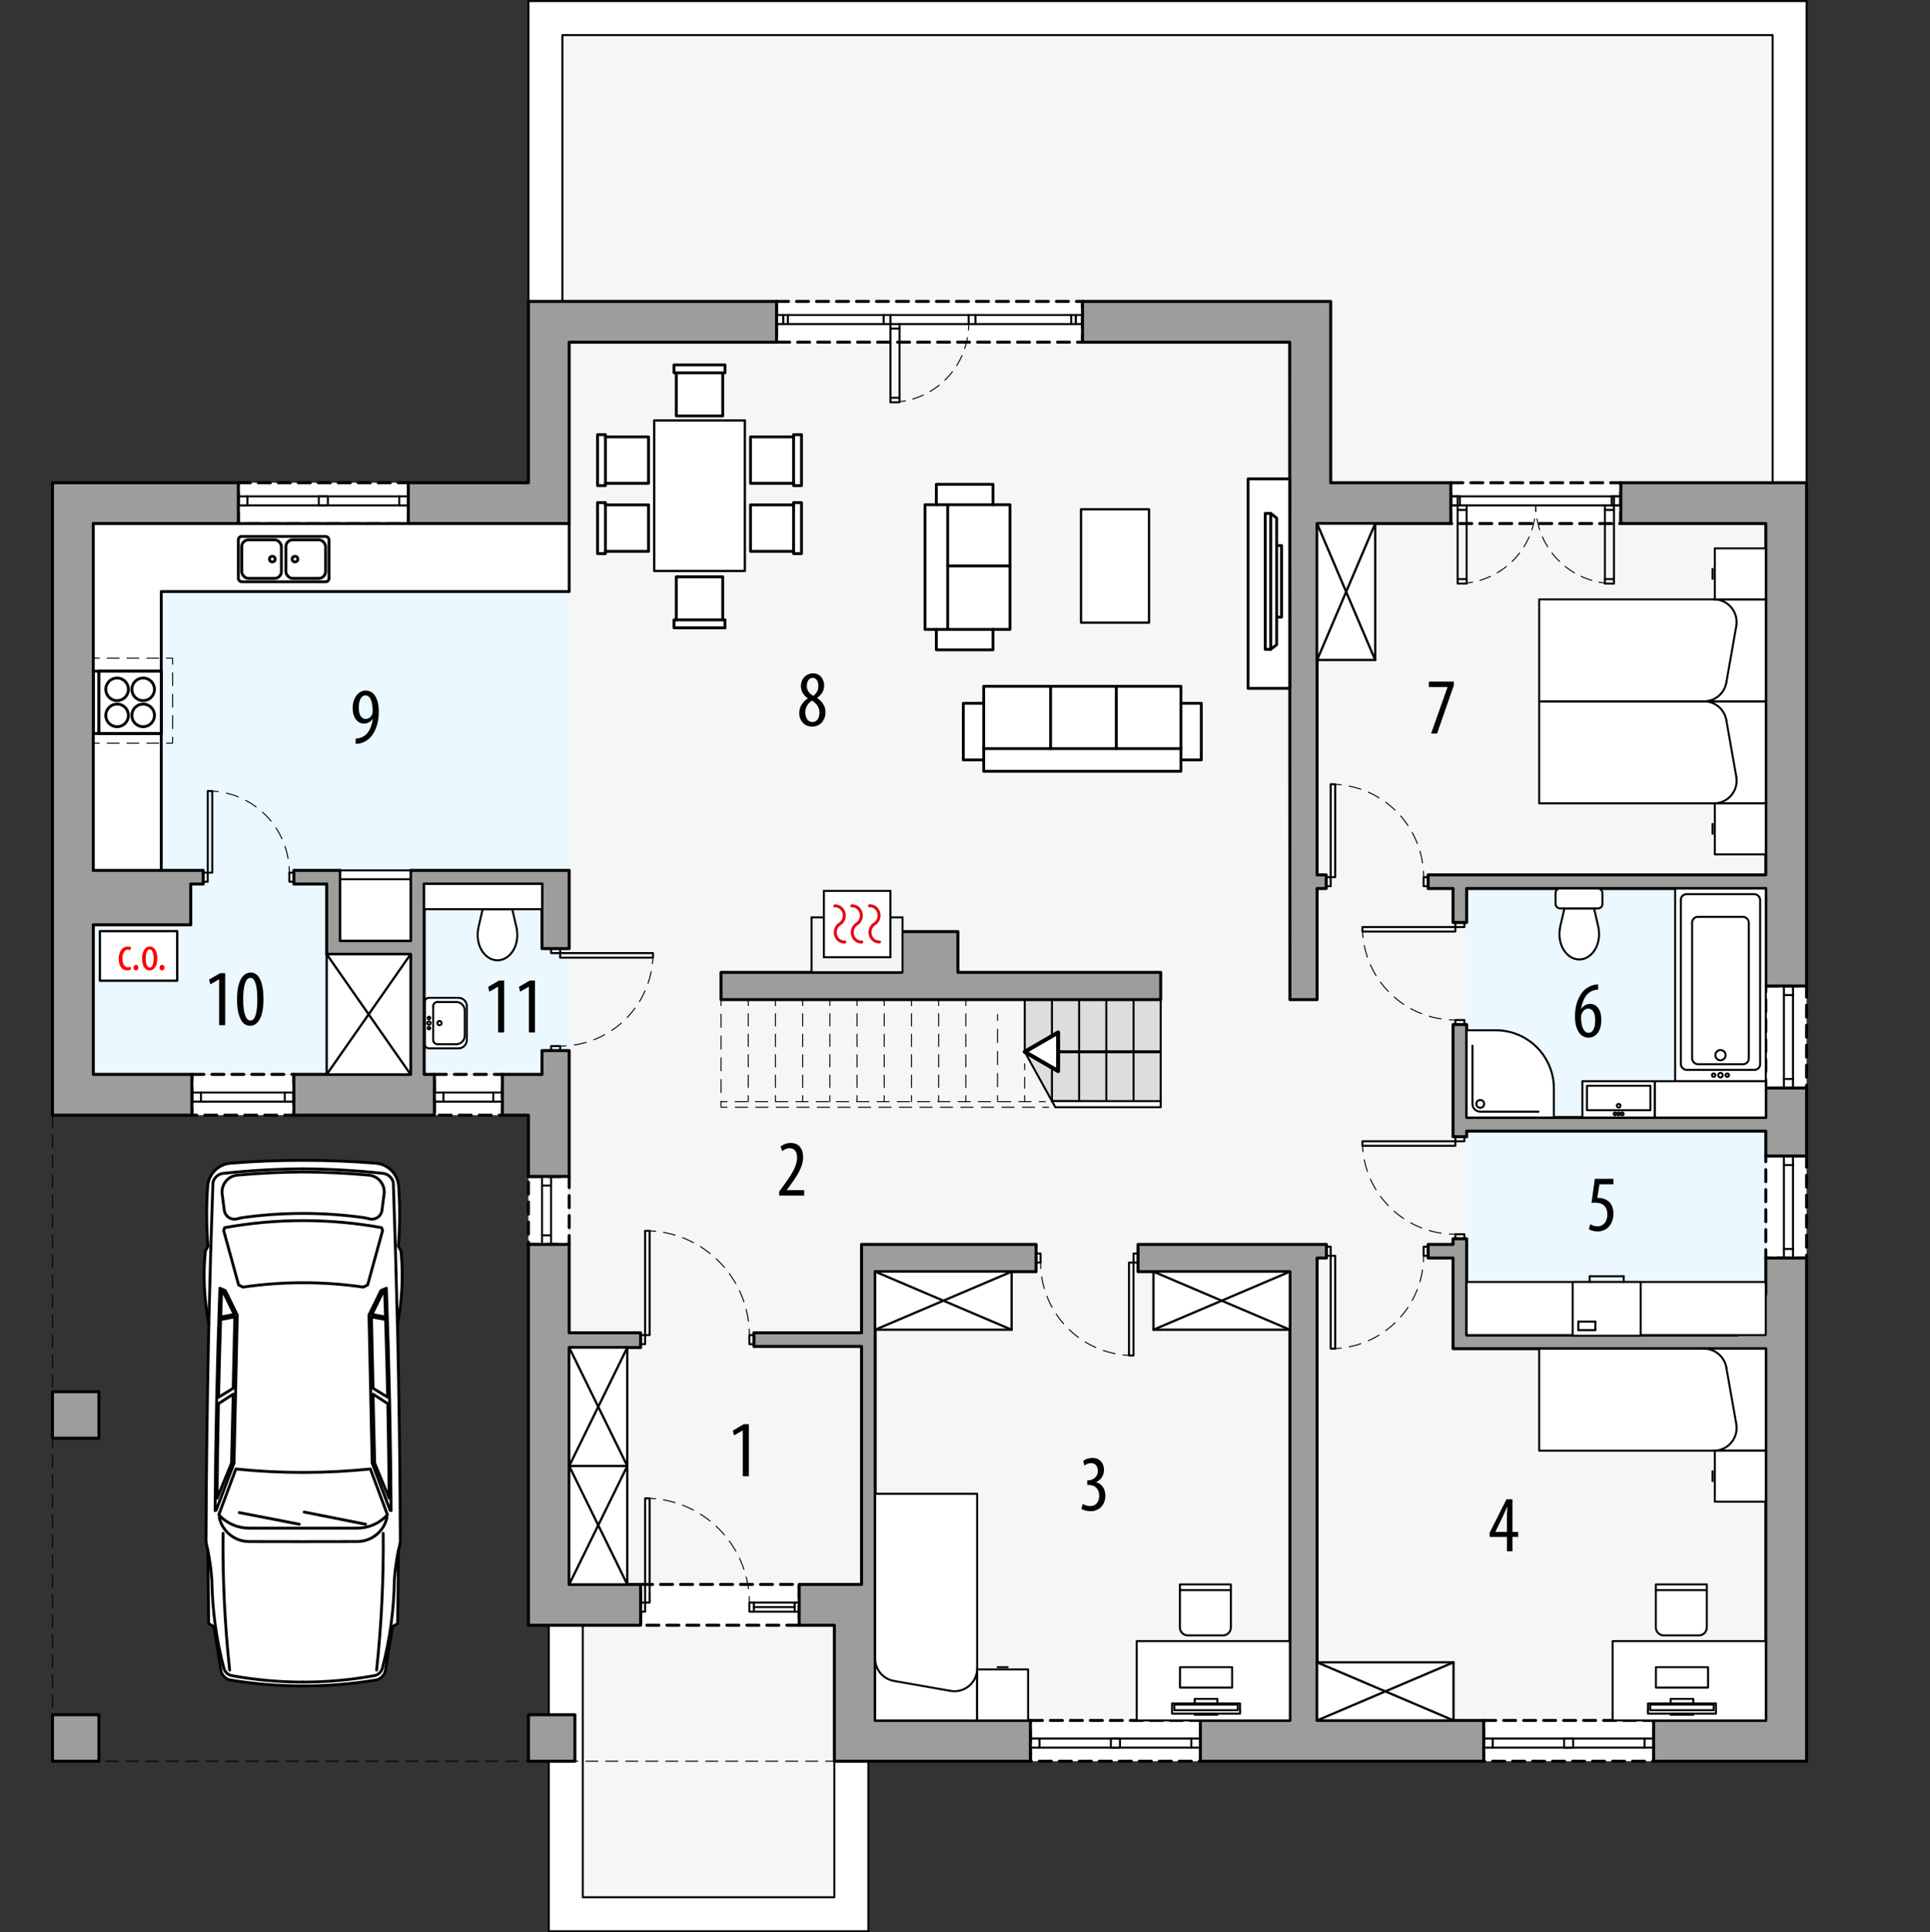 <?xml version="1.0" encoding="UTF-8"?><svg id="a" xmlns="http://www.w3.org/2000/svg" viewBox="0 0 482.8 483.28"><rect x="0" y="0" width="482.8" height="483.28" fill="#333333" stroke="none"/><polygon points="140.69 8.77 140.69 75.38 140.12 75.38 140.12 130.94 23.34 130.94 23.34 268.7 142.39 268.7 142.39 396.26 145.79 396.26 145.79 474.5 208.72 474.5 208.72 430.28 441.73 430.28 441.73 120.74 443.43 120.74 443.43 8.77 140.69 8.77" fill="#f6f6f6" stroke-width="0"/><rect x="23.34" y="130.94" width="119.06" height="137.76" fill="#ebf8ff" stroke-width="0"/><rect x="366.89" y="222.22" width="74.83" height="111.69" fill="#ebf8ff" stroke-width="0"/><polygon points="217.23 440.48 217.23 483 137.29 483 137.29 406.47 145.79 406.47 145.79 474.5 208.72 474.5 208.72 440.48 217.23 440.48" fill="#fff" stroke="#000" stroke-linecap="round" stroke-linejoin="round" stroke-width=".5"/><polygon points="140.69 75.38 140.69 8.77 443.43 8.77 443.43 120.74 451.93 120.74 451.93 .26 132.19 .26 132.19 75.38 140.69 75.38" fill="#fff" stroke="#000" stroke-linecap="round" stroke-linejoin="round" stroke-width=".5"/><rect x="59.62" y="120.74" width="42.52" height="10.2" fill="#fff" stroke="#000" stroke-dasharray="0 0 3 2" stroke-linecap="round" stroke-linejoin="round" stroke-width=".75"/><rect x="194.26" y="75.38" width="76.54" height="10.2" fill="#fff" stroke="#000" stroke-dasharray="0 0 3 2" stroke-linecap="round" stroke-linejoin="round" stroke-width=".75"/><rect x="362.93" y="120.74" width="42.52" height="10.2" fill="#fff" stroke="#000" stroke-dasharray="0 0 3 2" stroke-linecap="round" stroke-linejoin="round" stroke-width=".75"/><rect x="441.73" y="246.59" width="10.2" height="25.51" fill="#fff" stroke="#000" stroke-dasharray="0 0 3 2" stroke-linecap="round" stroke-linejoin="round" stroke-width=".75"/><rect x="441.73" y="289.11" width="10.2" height="25.51" fill="#fff" stroke="#000" stroke-dasharray="0 0 3 2" stroke-linecap="round" stroke-linejoin="round" stroke-width=".75"/><rect x="371.15" y="430.28" width="42.52" height="10.2" fill="#fff" stroke="#000" stroke-dasharray="0 0 3 2" stroke-linecap="round" stroke-linejoin="round" stroke-width=".75"/><rect x="257.76" y="430.28" width="42.52" height="10.2" fill="#fff" stroke="#000" stroke-dasharray="0 0 3 2" stroke-linecap="round" stroke-linejoin="round" stroke-width=".75"/><rect x="160.25" y="396.26" width="39.69" height="10.2" fill="#fff" stroke="#000" stroke-dasharray="0 0 3 2" stroke-linecap="round" stroke-linejoin="round" stroke-width=".75"/><rect x="132.19" y="294.22" width="10.2" height="17.01" fill="#fff" stroke="#000" stroke-dasharray="0 0 3 2" stroke-linecap="round" stroke-linejoin="round" stroke-width=".75"/><rect x="108.66" y="268.7" width="17.01" height="10.2" fill="#fff" stroke="#000" stroke-dasharray="0 0 3 2" stroke-linecap="round" stroke-linejoin="round" stroke-width=".75"/><rect x="48" y="268.7" width="25.51" height="10.2" fill="#fff" stroke="#000" stroke-dasharray="0 0 3 2" stroke-linecap="round" stroke-linejoin="round" stroke-width=".75"/><rect x="283.56" y="313.49" width="1.13" height="2.27" fill="none" stroke="#000" stroke-linecap="round" stroke-linejoin="round" stroke-width=".5"/><rect x="259.18" y="313.49" width="1.13" height="2.27" fill="none" stroke="#000" stroke-linecap="round" stroke-linejoin="round" stroke-width=".5"/><rect x="282.42" y="315.76" width="1.13" height="23.24" fill="none" stroke="#000" stroke-linecap="round" stroke-linejoin="round" stroke-width=".5"/><path d="M282.42,338.98c-.5-.02-1-.06-1.5-.12" fill="none" stroke="#000" stroke-linecap="round" stroke-linejoin="round" stroke-width=".25"/><path d="M278.93,338.54c-9.86-1.99-17.4-10.19-18.48-20.27" fill="none" stroke="#000" stroke-dasharray="0 0 3.03 2.02" stroke-linecap="round" stroke-linejoin="round" stroke-width=".25"/><path d="M260.36,317.26c-.03-.5-.05-1-.05-1.5" fill="none" stroke="#000" stroke-linecap="round" stroke-linejoin="round" stroke-width=".25"/><rect x="331.75" y="311.79" width="1.13" height="2.27" fill="none" stroke="#000" stroke-linecap="round" stroke-linejoin="round" stroke-width=".5"/><rect x="356.12" y="311.79" width="1.13" height="2.27" fill="none" stroke="#000" stroke-linecap="round" stroke-linejoin="round" stroke-width=".5"/><rect x="332.88" y="314.06" width="1.13" height="23.24" fill="none" stroke="#000" stroke-linecap="round" stroke-linejoin="round" stroke-width=".5"/><path d="M334.01,337.28c.5-.02,1-.06,1.5-.12" fill="none" stroke="#000" stroke-linecap="round" stroke-linejoin="round" stroke-width=".25"/><path d="M337.51,336.84c9.86-1.99,17.4-10.19,18.48-20.27" fill="none" stroke="#000" stroke-dasharray="0 0 3.03 2.02" stroke-linecap="round" stroke-linejoin="round" stroke-width=".25"/><path d="M356.08,315.56c.03-.5.05-1,.05-1.5" fill="none" stroke="#000" stroke-linecap="round" stroke-linejoin="round" stroke-width=".25"/><rect x="331.75" y="219.38" width="1.13" height="2.27" fill="none" stroke="#000" stroke-linecap="round" stroke-linejoin="round" stroke-width=".5"/><rect x="356.12" y="219.38" width="1.13" height="2.27" fill="none" stroke="#000" stroke-linecap="round" stroke-linejoin="round" stroke-width=".5"/><rect x="332.88" y="196.14" width="1.13" height="23.24" fill="none" stroke="#000" stroke-linecap="round" stroke-linejoin="round" stroke-width=".5"/><path d="M334.01,196.16c.5.02,1,.06,1.5.12" fill="none" stroke="#000" stroke-linecap="round" stroke-linejoin="round" stroke-width=".25"/><path d="M337.51,196.6c9.86,1.99,17.4,10.19,18.48,20.27" fill="none" stroke="#000" stroke-dasharray="0 0 3.03 2.02" stroke-linecap="round" stroke-linejoin="round" stroke-width=".25"/><path d="M356.08,217.88c.03.5.05,1,.05,1.5" fill="none" stroke="#000" stroke-linecap="round" stroke-linejoin="round" stroke-width=".25"/><rect x="50.83" y="218.25" width="1.13" height="2.27" fill="none" stroke="#000" stroke-linecap="round" stroke-linejoin="round" stroke-width=".5"/><rect x="72.38" y="218.25" width="1.13" height="2.27" fill="none" stroke="#000" stroke-linecap="round" stroke-linejoin="round" stroke-width=".5"/><rect x="51.97" y="197.84" width="1.13" height="20.41" fill="none" stroke="#000" stroke-linecap="round" stroke-linejoin="round" stroke-width=".5"/><path d="M72.37,218.25c0-.5-.02-1-.06-1.5" fill="none" stroke="#000" stroke-linecap="round" stroke-linejoin="round" stroke-width=".25"/><path d="M72.06,214.69c-1.47-8.36-8.03-15.01-16.45-16.55" fill="none" stroke="#000" stroke-dasharray="0 0 3.1 2.07" stroke-linecap="round" stroke-linejoin="round" stroke-width=".25"/><path d="M54.59,197.98c-.49-.06-.99-.11-1.49-.14" fill="none" stroke="#000" stroke-linecap="round" stroke-linejoin="round" stroke-width=".25"/><rect x="160.25" y="333.9" width="1.13" height="2.27" fill="none" stroke="#000" stroke-linecap="round" stroke-linejoin="round" stroke-width=".5"/><rect x="187.46" y="333.9" width="1.13" height="2.27" fill="none" stroke="#000" stroke-linecap="round" stroke-linejoin="round" stroke-width=".5"/><rect x="161.38" y="307.82" width="1.13" height="26.08" fill="none" stroke="#000" stroke-linecap="round" stroke-linejoin="round" stroke-width=".5"/><path d="M187.46,333.9c0-.5-.01-1-.04-1.5" fill="none" stroke="#000" stroke-linecap="round" stroke-linejoin="round" stroke-width=".25"/><path d="M187.23,330.42c-1.55-11.53-10.63-20.74-22.23-22.37" fill="none" stroke="#000" stroke-dasharray="0 0 2.99 1.99" stroke-linecap="round" stroke-linejoin="round" stroke-width=".25"/><path d="M164.01,307.93c-.49-.05-.99-.09-1.5-.11" fill="none" stroke="#000" stroke-linecap="round" stroke-linejoin="round" stroke-width=".25"/><rect x="137.86" y="237.24" width="2.27" height="1.13" fill="none" stroke="#000" stroke-linecap="round" stroke-linejoin="round" stroke-width=".5"/><rect x="137.86" y="261.62" width="2.27" height="1.13" fill="none" stroke="#000" stroke-linecap="round" stroke-linejoin="round" stroke-width=".5"/><rect x="140.12" y="238.37" width="23.24" height="1.13" fill="none" stroke="#000" stroke-linecap="round" stroke-linejoin="round" stroke-width=".5"/><path d="M163.34,239.51c-.02.5-.06,1-.12,1.5" fill="none" stroke="#000" stroke-linecap="round" stroke-linejoin="round" stroke-width=".25"/><path d="M162.9,243c-1.99,9.86-10.19,17.4-20.27,18.48" fill="none" stroke="#000" stroke-dasharray="0 0 3.03 2.02" stroke-linecap="round" stroke-linejoin="round" stroke-width=".25"/><path d="M141.62,261.57c-.5.03-1,.05-1.5.05" fill="none" stroke="#000" stroke-linecap="round" stroke-linejoin="round" stroke-width=".25"/><rect x="364.06" y="230.72" width="2.27" height="1.13" fill="none" stroke="#000" stroke-linecap="round" stroke-linejoin="round" stroke-width=".5"/><rect x="364.06" y="255.1" width="2.27" height="1.13" fill="none" stroke="#000" stroke-linecap="round" stroke-linejoin="round" stroke-width=".5"/><rect x="340.82" y="231.85" width="23.24" height="1.13" fill="none" stroke="#000" stroke-linecap="round" stroke-linejoin="round" stroke-width=".5"/><path d="M340.84,232.99c.02.5.06,1,.12,1.5" fill="none" stroke="#000" stroke-linecap="round" stroke-linejoin="round" stroke-width=".25"/><path d="M341.28,236.48c1.99,9.86,10.19,17.4,20.27,18.48" fill="none" stroke="#000" stroke-dasharray="0 0 3.03 2.02" stroke-linecap="round" stroke-linejoin="round" stroke-width=".25"/><path d="M362.56,255.05c.5.03,1,.05,1.5.05" fill="none" stroke="#000" stroke-linecap="round" stroke-linejoin="round" stroke-width=".25"/><rect x="364.06" y="284.29" width="2.27" height="1.13" fill="none" stroke="#000" stroke-linecap="round" stroke-linejoin="round" stroke-width=".5"/><rect x="364.06" y="308.67" width="2.27" height="1.13" fill="none" stroke="#000" stroke-linecap="round" stroke-linejoin="round" stroke-width=".5"/><rect x="340.82" y="285.43" width="23.24" height="1.13" fill="none" stroke="#000" stroke-linecap="round" stroke-linejoin="round" stroke-width=".5"/><path d="M340.84,286.56c.02.5.06,1,.12,1.5" fill="none" stroke="#000" stroke-linecap="round" stroke-linejoin="round" stroke-width=".25"/><path d="M341.28,290.06c1.99,9.86,10.19,17.4,20.27,18.48" fill="none" stroke="#000" stroke-dasharray="0 0 3.03 2.02" stroke-linecap="round" stroke-linejoin="round" stroke-width=".25"/><path d="M362.56,308.62c.5.03,1,.05,1.5.05" fill="none" stroke="#000" stroke-linecap="round" stroke-linejoin="round" stroke-width=".25"/><rect x="160.25" y="400.8" width="1.13" height="2.27" fill="none" stroke="#000" stroke-linecap="round" stroke-linejoin="round" stroke-width=".5"/><rect x="187.46" y="400.8" width="1.13" height="2.27" fill="none" stroke="#000" stroke-linecap="round" stroke-linejoin="round" stroke-width=".5"/><rect x="161.38" y="374.72" width="1.13" height="26.08" fill="none" stroke="#000" stroke-linecap="round" stroke-linejoin="round" stroke-width=".5"/><path d="M187.46,400.8c0-.5-.01-1-.04-1.5" fill="none" stroke="#000" stroke-linecap="round" stroke-linejoin="round" stroke-width=".25"/><path d="M187.23,397.32c-1.55-11.53-10.63-20.74-22.23-22.37" fill="none" stroke="#000" stroke-dasharray="0 0 2.99 1.99" stroke-linecap="round" stroke-linejoin="round" stroke-width=".25"/><path d="M164.01,374.83c-.49-.05-.99-.09-1.5-.11" fill="none" stroke="#000" stroke-linecap="round" stroke-linejoin="round" stroke-width=".25"/><rect x="198.8" y="400.8" width="1.13" height="2.27" fill="none" stroke="#000" stroke-linecap="round" stroke-linejoin="round" stroke-width=".5"/><line x1="188.6" y1="400.8" x2="198.8" y2="400.8" fill="none" stroke="#000" stroke-linecap="round" stroke-linejoin="round" stroke-width=".5"/><line x1="198.8" y1="403.07" x2="188.6" y2="403.07" fill="none" stroke="#000" stroke-linecap="round" stroke-linejoin="round" stroke-width=".5"/><line x1="188.6" y1="401.93" x2="198.8" y2="401.93" fill="none" stroke="#000" stroke-linecap="round" stroke-linejoin="round" stroke-width=".5"/><rect x="257.76" y="434.81" width="2.27" height="2.27" fill="none" stroke="#000" stroke-linecap="round" stroke-linejoin="round" stroke-width=".5"/><rect x="298.01" y="434.81" width="2.27" height="2.27" fill="none" stroke="#000" stroke-linecap="round" stroke-linejoin="round" stroke-width=".5"/><line x1="260.03" y1="434.81" x2="298.01" y2="434.81" fill="none" stroke="#000" stroke-linecap="round" stroke-linejoin="round" stroke-width=".5"/><line x1="260.03" y1="437.08" x2="298.01" y2="437.08" fill="none" stroke="#000" stroke-linecap="round" stroke-linejoin="round" stroke-width=".5"/><rect x="277.89" y="434.81" width="2.27" height="2.27" fill="none" stroke="#000" stroke-linecap="round" stroke-linejoin="round" stroke-width=".5"/><rect x="371.15" y="434.81" width="2.27" height="2.27" fill="none" stroke="#000" stroke-linecap="round" stroke-linejoin="round" stroke-width=".5"/><rect x="411.4" y="434.81" width="2.27" height="2.27" fill="none" stroke="#000" stroke-linecap="round" stroke-linejoin="round" stroke-width=".5"/><line x1="373.41" y1="434.81" x2="411.4" y2="434.81" fill="none" stroke="#000" stroke-linecap="round" stroke-linejoin="round" stroke-width=".5"/><line x1="373.41" y1="437.08" x2="411.4" y2="437.08" fill="none" stroke="#000" stroke-linecap="round" stroke-linejoin="round" stroke-width=".5"/><rect x="391.27" y="434.81" width="2.27" height="2.27" fill="none" stroke="#000" stroke-linecap="round" stroke-linejoin="round" stroke-width=".5"/><rect x="99.87" y="124.14" width="2.27" height="2.27" fill="none" stroke="#000" stroke-linecap="round" stroke-linejoin="round" stroke-width=".5"/><rect x="59.62" y="124.14" width="2.27" height="2.27" fill="none" stroke="#000" stroke-linecap="round" stroke-linejoin="round" stroke-width=".5"/><line x1="99.87" y1="126.4" x2="61.89" y2="126.4" fill="none" stroke="#000" stroke-linecap="round" stroke-linejoin="round" stroke-width=".5"/><line x1="99.87" y1="124.14" x2="61.89" y2="124.14" fill="none" stroke="#000" stroke-linecap="round" stroke-linejoin="round" stroke-width=".5"/><rect x="79.75" y="124.14" width="2.27" height="2.27" fill="none" stroke="#000" stroke-linecap="round" stroke-linejoin="round" stroke-width=".5"/><rect x="446.26" y="269.84" width="2.27" height="2.27" fill="none" stroke="#000" stroke-linecap="round" stroke-linejoin="round" stroke-width=".5"/><rect x="446.26" y="246.59" width="2.27" height="2.27" fill="none" stroke="#000" stroke-linecap="round" stroke-linejoin="round" stroke-width=".5"/><line x1="446.26" y1="269.84" x2="446.26" y2="248.86" fill="none" stroke="#000" stroke-linecap="round" stroke-linejoin="round" stroke-width=".5"/><line x1="448.53" y1="269.84" x2="448.53" y2="248.86" fill="none" stroke="#000" stroke-linecap="round" stroke-linejoin="round" stroke-width=".5"/><rect x="446.26" y="312.36" width="2.27" height="2.27" fill="none" stroke="#000" stroke-linecap="round" stroke-linejoin="round" stroke-width=".5"/><rect x="446.26" y="289.11" width="2.27" height="2.27" fill="none" stroke="#000" stroke-linecap="round" stroke-linejoin="round" stroke-width=".5"/><line x1="446.26" y1="312.36" x2="446.26" y2="291.38" fill="none" stroke="#000" stroke-linecap="round" stroke-linejoin="round" stroke-width=".5"/><line x1="448.53" y1="312.36" x2="448.53" y2="291.38" fill="none" stroke="#000" stroke-linecap="round" stroke-linejoin="round" stroke-width=".5"/><rect x="194.26" y="78.78" width="1.7" height="2.27" fill="none" stroke="#000" stroke-linecap="round" stroke-linejoin="round" stroke-width=".5"/><rect x="195.97" y="78.78" width="1.13" height="2.27" fill="none" stroke="#000" stroke-linecap="round" stroke-linejoin="round" stroke-width=".5"/><rect x="269.1" y="78.78" width="1.7" height="2.27" fill="none" stroke="#000" stroke-linecap="round" stroke-linejoin="round" stroke-width=".5"/><rect x="267.97" y="78.78" width="1.13" height="2.27" fill="none" stroke="#000" stroke-linecap="round" stroke-linejoin="round" stroke-width=".5"/><rect x="242.31" y="78.78" width="1.7" height="2.27" fill="none" stroke="#000" stroke-linecap="round" stroke-linejoin="round" stroke-width=".5"/><rect x="221.05" y="78.78" width="1.7" height="2.27" fill="none" stroke="#000" stroke-linecap="round" stroke-linejoin="round" stroke-width=".5"/><line x1="244.01" y1="78.78" x2="267.97" y2="78.78" fill="none" stroke="#000" stroke-linecap="round" stroke-linejoin="round" stroke-width=".5"/><line x1="244.01" y1="81.05" x2="267.97" y2="81.05" fill="none" stroke="#000" stroke-linecap="round" stroke-linejoin="round" stroke-width=".5"/><line x1="197.1" y1="81.05" x2="221.05" y2="81.05" fill="none" stroke="#000" stroke-linecap="round" stroke-linejoin="round" stroke-width=".5"/><line x1="197.1" y1="78.78" x2="221.05" y2="78.78" fill="none" stroke="#000" stroke-linecap="round" stroke-linejoin="round" stroke-width=".5"/><rect x="222.75" y="81.05" width="2.27" height="1.13" fill="none" stroke="#000" stroke-linecap="round" stroke-linejoin="round" stroke-width=".5"/><rect x="222.75" y="99.48" width="2.27" height="1.13" fill="none" stroke="#000" stroke-linecap="round" stroke-linejoin="round" stroke-width=".5"/><line x1="222.75" y1="78.78" x2="242.31" y2="78.78" fill="none" stroke="#000" stroke-linecap="round" stroke-linejoin="round" stroke-width=".5"/><line x1="242.31" y1="81.05" x2="225.02" y2="81.05" fill="none" stroke="#000" stroke-linecap="round" stroke-linejoin="round" stroke-width=".5"/><line x1="222.75" y1="82.18" x2="222.75" y2="99.48" fill="none" stroke="#000" stroke-linecap="round" stroke-linejoin="round" stroke-width=".5"/><line x1="225.02" y1="82.18" x2="225.02" y2="99.48" fill="none" stroke="#000" stroke-linecap="round" stroke-linejoin="round" stroke-width=".5"/><path d="M225.02,100.48c.5-.06,1-.14,1.48-.23" fill="none" stroke="#000" stroke-linecap="round" stroke-linejoin="round" stroke-width=".25"/><path d="M228.33,99.8c7.4-2.2,12.86-8.6,13.83-16.31" fill="none" stroke="#000" stroke-dasharray="0 0 2.83 1.88" stroke-linecap="round" stroke-linejoin="round" stroke-width=".25"/><path d="M242.26,82.55c.04-.5.06-1,.06-1.5" fill="none" stroke="#000" stroke-linecap="round" stroke-linejoin="round" stroke-width=".25"/><rect x="403.18" y="124.14" width="2.27" height="2.27" fill="none" stroke="#000" stroke-linecap="round" stroke-linejoin="round" stroke-width=".5"/><rect x="362.93" y="124.14" width="2.27" height="2.27" fill="none" stroke="#000" stroke-linecap="round" stroke-linejoin="round" stroke-width=".5"/><rect x="403.75" y="124.14" width="1.7" height="2.27" fill="none" stroke="#000" stroke-linecap="round" stroke-linejoin="round" stroke-width=".5"/><rect x="401.48" y="126.4" width="2.27" height="1.13" fill="none" stroke="#000" stroke-linecap="round" stroke-linejoin="round" stroke-width=".5"/><rect x="401.48" y="144.83" width="2.27" height="1.13" fill="none" stroke="#000" stroke-linecap="round" stroke-linejoin="round" stroke-width=".5"/><line x1="403.75" y1="127.54" x2="403.75" y2="144.83" fill="none" stroke="#000" stroke-linecap="round" stroke-linejoin="round" stroke-width=".5"/><line x1="401.48" y1="127.54" x2="401.48" y2="144.83" fill="none" stroke="#000" stroke-linecap="round" stroke-linejoin="round" stroke-width=".5"/><path d="M384.19,126.4c0,.5.02,1,.06,1.5" fill="none" stroke="#000" stroke-linecap="round" stroke-linejoin="round" stroke-width=".25"/><path d="M384.48,129.77c1.32,7.6,7.05,13.77,14.6,15.62" fill="none" stroke="#000" stroke-dasharray="0 0 2.83 1.88" stroke-linecap="round" stroke-linejoin="round" stroke-width=".25"/><path d="M399.99,145.6c.49.09.98.17,1.48.23" fill="none" stroke="#000" stroke-linecap="round" stroke-linejoin="round" stroke-width=".25"/><rect x="362.93" y="124.14" width="1.7" height="2.27" fill="none" stroke="#000" stroke-linecap="round" stroke-linejoin="round" stroke-width=".5"/><rect x="364.63" y="126.4" width="2.27" height="1.13" fill="none" stroke="#000" stroke-linecap="round" stroke-linejoin="round" stroke-width=".5"/><rect x="364.63" y="144.83" width="2.27" height="1.13" fill="none" stroke="#000" stroke-linecap="round" stroke-linejoin="round" stroke-width=".5"/><line x1="364.63" y1="127.54" x2="364.63" y2="144.83" fill="none" stroke="#000" stroke-linecap="round" stroke-linejoin="round" stroke-width=".5"/><line x1="366.89" y1="127.54" x2="366.89" y2="144.83" fill="none" stroke="#000" stroke-linecap="round" stroke-linejoin="round" stroke-width=".5"/><path d="M366.89,145.83c.5-.06,1-.14,1.48-.23" fill="none" stroke="#000" stroke-linecap="round" stroke-linejoin="round" stroke-width=".25"/><path d="M370.21,145.15c7.4-2.2,12.86-8.6,13.83-16.31" fill="none" stroke="#000" stroke-dasharray="0 0 2.83 1.88" stroke-linecap="round" stroke-linejoin="round" stroke-width=".25"/><path d="M384.13,127.9c.04-.5.06-1,.06-1.5" fill="none" stroke="#000" stroke-linecap="round" stroke-linejoin="round" stroke-width=".25"/><line x1="366.89" y1="126.4" x2="401.48" y2="126.4" fill="none" stroke="#000" stroke-linecap="round" stroke-linejoin="round" stroke-width=".5"/><line x1="403.75" y1="124.14" x2="364.63" y2="124.14" fill="none" stroke="#000" stroke-linecap="round" stroke-linejoin="round" stroke-width=".5"/><rect x="123.4" y="273.24" width="2.27" height="2.27" fill="none" stroke="#000" stroke-linecap="round" stroke-linejoin="round" stroke-width=".5"/><rect x="108.66" y="273.24" width="2.27" height="2.27" fill="none" stroke="#000" stroke-linecap="round" stroke-linejoin="round" stroke-width=".5"/><line x1="123.4" y1="273.24" x2="110.93" y2="273.24" fill="none" stroke="#000" stroke-linecap="round" stroke-linejoin="round" stroke-width=".5"/><line x1="123.4" y1="275.51" x2="110.93" y2="275.51" fill="none" stroke="#000" stroke-linecap="round" stroke-linejoin="round" stroke-width=".5"/><rect x="71.24" y="273.24" width="2.27" height="2.27" fill="none" stroke="#000" stroke-linecap="round" stroke-linejoin="round" stroke-width=".5"/><rect x="48" y="273.24" width="2.27" height="2.27" fill="none" stroke="#000" stroke-linecap="round" stroke-linejoin="round" stroke-width=".5"/><line x1="71.24" y1="273.24" x2="50.26" y2="273.24" fill="none" stroke="#000" stroke-linecap="round" stroke-linejoin="round" stroke-width=".5"/><line x1="71.24" y1="275.51" x2="50.26" y2="275.51" fill="none" stroke="#000" stroke-linecap="round" stroke-linejoin="round" stroke-width=".5"/><rect x="135.59" y="308.96" width="2.27" height="2.27" fill="none" stroke="#000" stroke-linecap="round" stroke-linejoin="round" stroke-width=".5"/><rect x="135.59" y="294.22" width="2.27" height="2.27" fill="none" stroke="#000" stroke-linecap="round" stroke-linejoin="round" stroke-width=".5"/><line x1="137.86" y1="308.96" x2="137.86" y2="296.48" fill="none" stroke="#000" stroke-linecap="round" stroke-linejoin="round" stroke-width=".5"/><line x1="135.59" y1="308.96" x2="135.59" y2="296.48" fill="none" stroke="#000" stroke-linecap="round" stroke-linejoin="round" stroke-width=".5"/><line x1="180.37" y1="250" x2="180.37" y2="251.5" fill="none" stroke="#000" stroke-linecap="round" stroke-linejoin="round" stroke-width=".25"/><line x1="180.37" y1="253.67" x2="180.37" y2="274.34" fill="none" stroke="#000" stroke-dasharray="0 0 3.26 2.18" stroke-linecap="round" stroke-linejoin="round" stroke-width=".25"/><polyline points="180.37 275.42 180.37 276.92 181.87 276.92" fill="none" stroke="#000" stroke-linecap="round" stroke-linejoin="round" stroke-width=".25"/><line x1="183.93" y1="276.92" x2="259.82" y2="276.92" fill="none" stroke="#000" stroke-dasharray="0 0 3.08 2.05" stroke-linecap="round" stroke-linejoin="round" stroke-width=".25"/><line x1="260.85" y1="276.92" x2="262.35" y2="276.92" fill="none" stroke="#000" stroke-linecap="round" stroke-linejoin="round" stroke-width=".25"/><line x1="180.37" y1="275.51" x2="181.87" y2="275.51" fill="none" stroke="#000" stroke-linecap="round" stroke-linejoin="round" stroke-width=".25"/><line x1="183.9" y1="275.51" x2="258.98" y2="275.51" fill="none" stroke="#000" stroke-dasharray="0 0 3.04 2.03" stroke-linecap="round" stroke-linejoin="round" stroke-width=".25"/><line x1="259.99" y1="275.51" x2="261.49" y2="275.51" fill="none" stroke="#000" stroke-linecap="round" stroke-linejoin="round" stroke-width=".25"/><line x1="256.34" y1="275.51" x2="256.34" y2="274.01" fill="none" stroke="#000" stroke-linecap="round" stroke-linejoin="round" stroke-width=".25"/><line x1="256.34" y1="272.16" x2="256.34" y2="268.47" fill="none" stroke="#000" stroke-dasharray="0 0 2.77 1.85" stroke-linecap="round" stroke-linejoin="round" stroke-width=".25"/><line x1="256.34" y1="267.54" x2="256.34" y2="266.04" fill="none" stroke="#000" stroke-linecap="round" stroke-linejoin="round" stroke-width=".25"/><line x1="249.54" y1="275.51" x2="249.54" y2="274.01" fill="none" stroke="#000" stroke-linecap="round" stroke-linejoin="round" stroke-width=".25"/><line x1="249.54" y1="271.8" x2="249.54" y2="256.32" fill="none" stroke="#000" stroke-dasharray="0 0 3.32 2.21" stroke-linecap="round" stroke-linejoin="round" stroke-width=".25"/><line x1="249.54" y1="255.21" x2="249.54" y2="253.71" fill="none" stroke="#000" stroke-linecap="round" stroke-linejoin="round" stroke-width=".25"/><line x1="241.6" y1="250" x2="241.6" y2="251.5" fill="none" stroke="#000" stroke-linecap="round" stroke-linejoin="round" stroke-width=".25"/><line x1="241.6" y1="253.54" x2="241.6" y2="272.98" fill="none" stroke="#000" stroke-dasharray="0 0 3.07 2.05" stroke-linecap="round" stroke-linejoin="round" stroke-width=".25"/><line x1="241.6" y1="274.01" x2="241.6" y2="275.51" fill="none" stroke="#000" stroke-linecap="round" stroke-linejoin="round" stroke-width=".25"/><line x1="234.8" y1="275.51" x2="234.8" y2="274.01" fill="none" stroke="#000" stroke-linecap="round" stroke-linejoin="round" stroke-width=".25"/><line x1="234.8" y1="271.96" x2="234.8" y2="252.52" fill="none" stroke="#000" stroke-dasharray="0 0 3.07 2.05" stroke-linecap="round" stroke-linejoin="round" stroke-width=".25"/><line x1="234.8" y1="251.5" x2="234.8" y2="250" fill="none" stroke="#000" stroke-linecap="round" stroke-linejoin="round" stroke-width=".25"/><line x1="228" y1="275.51" x2="228" y2="274.01" fill="none" stroke="#000" stroke-linecap="round" stroke-linejoin="round" stroke-width=".25"/><line x1="228" y1="271.96" x2="228" y2="252.52" fill="none" stroke="#000" stroke-dasharray="0 0 3.07 2.05" stroke-linecap="round" stroke-linejoin="round" stroke-width=".25"/><line x1="228" y1="251.5" x2="228" y2="250" fill="none" stroke="#000" stroke-linecap="round" stroke-linejoin="round" stroke-width=".25"/><line x1="221.19" y1="250" x2="221.19" y2="251.5" fill="none" stroke="#000" stroke-linecap="round" stroke-linejoin="round" stroke-width=".25"/><line x1="221.19" y1="253.54" x2="221.19" y2="272.98" fill="none" stroke="#000" stroke-dasharray="0 0 3.07 2.05" stroke-linecap="round" stroke-linejoin="round" stroke-width=".25"/><line x1="221.19" y1="274.01" x2="221.19" y2="275.51" fill="none" stroke="#000" stroke-linecap="round" stroke-linejoin="round" stroke-width=".25"/><line x1="214.39" y1="250" x2="214.39" y2="251.5" fill="none" stroke="#000" stroke-linecap="round" stroke-linejoin="round" stroke-width=".25"/><line x1="214.39" y1="253.54" x2="214.39" y2="272.98" fill="none" stroke="#000" stroke-dasharray="0 0 3.07 2.05" stroke-linecap="round" stroke-linejoin="round" stroke-width=".25"/><line x1="214.39" y1="274.01" x2="214.39" y2="275.51" fill="none" stroke="#000" stroke-linecap="round" stroke-linejoin="round" stroke-width=".25"/><line x1="207.59" y1="275.51" x2="207.59" y2="274.01" fill="none" stroke="#000" stroke-linecap="round" stroke-linejoin="round" stroke-width=".25"/><line x1="207.59" y1="271.96" x2="207.59" y2="252.52" fill="none" stroke="#000" stroke-dasharray="0 0 3.07 2.05" stroke-linecap="round" stroke-linejoin="round" stroke-width=".25"/><line x1="207.59" y1="251.5" x2="207.59" y2="250" fill="none" stroke="#000" stroke-linecap="round" stroke-linejoin="round" stroke-width=".25"/><line x1="200.78" y1="250" x2="200.78" y2="251.5" fill="none" stroke="#000" stroke-linecap="round" stroke-linejoin="round" stroke-width=".25"/><line x1="200.78" y1="253.54" x2="200.78" y2="272.98" fill="none" stroke="#000" stroke-dasharray="0 0 3.07 2.05" stroke-linecap="round" stroke-linejoin="round" stroke-width=".25"/><line x1="200.78" y1="274.01" x2="200.78" y2="275.51" fill="none" stroke="#000" stroke-linecap="round" stroke-linejoin="round" stroke-width=".25"/><line x1="193.98" y1="275.51" x2="193.98" y2="274.01" fill="none" stroke="#000" stroke-linecap="round" stroke-linejoin="round" stroke-width=".25"/><line x1="193.98" y1="271.96" x2="193.98" y2="252.52" fill="none" stroke="#000" stroke-dasharray="0 0 3.07 2.05" stroke-linecap="round" stroke-linejoin="round" stroke-width=".25"/><line x1="193.98" y1="251.5" x2="193.98" y2="250" fill="none" stroke="#000" stroke-linecap="round" stroke-linejoin="round" stroke-width=".25"/><line x1="187.18" y1="275.51" x2="187.18" y2="274.01" fill="none" stroke="#000" stroke-linecap="round" stroke-linejoin="round" stroke-width=".25"/><line x1="187.18" y1="271.96" x2="187.18" y2="252.52" fill="none" stroke="#000" stroke-dasharray="0 0 3.07 2.05" stroke-linecap="round" stroke-linejoin="round" stroke-width=".25"/><line x1="187.18" y1="251.5" x2="187.18" y2="250" fill="none" stroke="#000" stroke-linecap="round" stroke-linejoin="round" stroke-width=".25"/><polygon points="256.34 263.05 256.34 250 290.36 250 290.36 275.51 263.15 275.38 256.34 263.05" fill="#ddd" stroke="#000" stroke-linecap="round" stroke-linejoin="round" stroke-width=".5"/><line x1="263.15" y1="250" x2="263.15" y2="275.38" fill="none" stroke="#000" stroke-linecap="round" stroke-linejoin="round" stroke-width=".5"/><line x1="269.95" y1="250" x2="269.95" y2="275.51" fill="none" stroke="#000" stroke-linecap="round" stroke-linejoin="round" stroke-width=".5"/><line x1="276.75" y1="250" x2="276.75" y2="275.51" fill="none" stroke="#000" stroke-linecap="round" stroke-linejoin="round" stroke-width=".5"/><line x1="283.56" y1="250" x2="283.56" y2="275.51" fill="none" stroke="#000" stroke-linecap="round" stroke-linejoin="round" stroke-width=".5"/><polygon points="290.36 276.92 264 276.92 263.15 275.38 290.36 275.38 290.36 276.92" fill="#fff" stroke="#000" stroke-linecap="round" stroke-linejoin="round" stroke-width=".5"/><line x1="256.34" y1="263.05" x2="290.36" y2="263.05" fill="none" stroke="#000" stroke-miterlimit="10" stroke-width=".75"/><polygon points="256.34 263.05 264.69 267.87 264.69 258.22 256.34 263.05" fill="#fff" stroke="#000" stroke-linecap="round" stroke-linejoin="round"/><path d="M116.79,251.65v8.43c0,1.16-.94,2.11-2.11,2.11h-7.38c-.58,0-1.05-.47-1.05-1.05v-10.54c0-.58.47-1.05,1.05-1.05h7.38c1.16,0,2.11.94,2.11,2.11Z" fill="#fff" stroke="#000" stroke-linecap="round" stroke-linejoin="round" stroke-width=".5"/><circle cx="107.3" cy="254.6" r=".32" fill="none" stroke="#000" stroke-linecap="round" stroke-linejoin="round" stroke-width=".5"/><circle cx="107.3" cy="255.87" r=".42" fill="none" stroke="#000" stroke-linecap="round" stroke-linejoin="round" stroke-width=".5"/><circle cx="107.3" cy="257.13" r=".32" fill="none" stroke="#000" stroke-linecap="round" stroke-linejoin="round" stroke-width=".5"/><line x1="108.36" y1="260.08" x2="108.36" y2="251.65" fill="none" stroke="#000" stroke-linecap="round" stroke-linejoin="round" stroke-width=".5"/><line x1="109.41" y1="250.6" x2="114.15" y2="250.6" fill="none" stroke="#000" stroke-linecap="round" stroke-linejoin="round" stroke-width=".5"/><line x1="116.26" y1="252.71" x2="116.26" y2="259.03" fill="none" stroke="#000" stroke-linecap="round" stroke-linejoin="round" stroke-width=".5"/><line x1="114.15" y1="261.14" x2="109.41" y2="261.14" fill="none" stroke="#000" stroke-linecap="round" stroke-linejoin="round" stroke-width=".5"/><path d="M114.15,261.14c1.16,0,2.11-.94,2.11-2.11" fill="none" stroke="#000" stroke-linecap="round" stroke-linejoin="round" stroke-width=".5"/><path d="M116.26,252.71c0-1.16-.94-2.11-2.11-2.11" fill="none" stroke="#000" stroke-linecap="round" stroke-linejoin="round" stroke-width=".5"/><path d="M109.41,250.6c-.58,0-1.05.47-1.05,1.05" fill="none" stroke="#000" stroke-linecap="round" stroke-linejoin="round" stroke-width=".5"/><path d="M108.36,260.08c0,.58.47,1.05,1.05,1.05" fill="none" stroke="#000" stroke-linecap="round" stroke-linejoin="round" stroke-width=".5"/><circle cx="109.94" cy="255.87" r=".53" fill="none" stroke="#000" stroke-linecap="round" stroke-linejoin="round" stroke-width=".5"/><path d="M129.41,233.78c0,.8-.12,1.6-.34,2.37-.21.7-.53,1.37-.96,1.97s-1,1.13-1.66,1.51c-.61.35-1.3.54-2,.54s-1.39-.19-2-.54c-.65-.38-1.22-.89-1.66-1.51s-.75-1.26-.96-1.97c-.23-.77-.34-1.56-.34-2.37,0-.65.08-1.29.22-1.92,0,0,1.03-4.46,1.03-4.46h7.41l1.03,4.46c.15.63.22,1.28.22,1.92Z" fill="#fff" stroke="#000" stroke-linecap="round" stroke-linejoin="round" stroke-width=".5"/><path d="M400.02,233.57c0,.8-.12,1.6-.34,2.37-.21.7-.53,1.37-.96,1.97s-1,1.13-1.66,1.51c-.61.35-1.3.54-2,.54s-1.39-.19-2-.54c-.65-.38-1.22-.89-1.66-1.51s-.75-1.26-.96-1.97c-.23-.77-.34-1.56-.34-2.37,0-.65.08-1.29.22-1.92,0,0,1.03-4.46,1.03-4.46h7.41l1.03,4.46c.15.63.22,1.28.22,1.92Z" fill="#fff" stroke="#000" stroke-linecap="round" stroke-linejoin="round" stroke-width=".5"/><polygon points="142.39 130.94 142.39 85.59 194.26 85.59 194.26 75.38 132.19 75.38 132.19 120.74 102.14 120.74 102.14 130.94 142.39 130.94" fill="#9d9d9c" stroke="#000" stroke-linecap="round" stroke-linejoin="round" stroke-width=".75"/><polygon points="322.67 250 329.48 250 329.48 222.22 331.75 222.22 331.75 218.81 329.48 218.81 329.48 130.94 362.93 130.94 362.93 120.74 332.88 120.74 332.88 75.38 270.8 75.38 270.8 85.59 322.62 85.59 322.67 250" fill="#9d9d9c" stroke="#000" stroke-linecap="round" stroke-linejoin="round" stroke-width=".75"/><polygon points="405.45 120.74 405.45 130.94 441.73 130.94 441.73 218.81 357.26 218.81 357.26 222.22 363.49 222.22 363.49 230.72 366.89 230.72 366.89 222.22 441.73 222.22 441.73 246.59 451.93 246.59 451.93 120.74 405.45 120.74" fill="#9d9d9c" stroke="#000" stroke-linecap="round" stroke-linejoin="round" stroke-width=".75"/><polygon points="290.36 243.19 239.62 243.19 239.62 232.99 225.45 232.99 225.45 243.19 180.37 243.19 180.37 250 290.36 250 290.36 243.19" fill="#9d9d9c" stroke="#000" stroke-linecap="round" stroke-linejoin="round" stroke-width=".75"/><polygon points="13.13 120.74 13.13 278.91 48 278.91 48 268.7 23.34 268.7 23.34 231.29 47.71 231.29 47.71 221.08 50.83 221.08 50.83 217.68 23.34 217.68 23.34 130.94 59.62 130.94 59.62 120.74 13.13 120.74" fill="#9d9d9c" stroke="#000" stroke-linecap="round" stroke-linejoin="round" stroke-width=".75"/><polygon points="132.19 294.22 142.39 294.22 142.39 262.75 135.59 262.75 135.59 268.7 125.67 268.7 125.67 278.91 132.19 278.91 132.19 294.22" fill="#9d9d9c" stroke="#000" stroke-linecap="round" stroke-linejoin="round" stroke-width=".75"/><rect x="13.13" y="348.07" width="11.62" height="11.62" fill="#9d9d9c" stroke="#000" stroke-linecap="round" stroke-linejoin="round" stroke-width=".75"/><rect x="13.13" y="428.86" width="11.62" height="11.62" fill="#9d9d9c" stroke="#000" stroke-linecap="round" stroke-linejoin="round" stroke-width=".75"/><rect x="132.19" y="428.86" width="11.62" height="11.62" fill="#9d9d9c" stroke="#000" stroke-linecap="round" stroke-linejoin="round" stroke-width=".75"/><polygon points="142.39 311.22 132.19 311.22 132.19 406.47 160.25 406.47 160.25 396.26 142.39 396.26 142.39 337.02 160.25 337.02 160.25 333.33 142.39 333.33 142.39 311.22" fill="#9d9d9c" stroke="#000" stroke-linecap="round" stroke-linejoin="round" stroke-width=".75"/><polygon points="329.48 314.63 331.81 314.63 331.81 311.22 284.69 311.22 284.69 318.03 322.67 318.03 322.67 430.28 300.28 430.28 300.28 440.48 371.15 440.48 371.15 430.28 329.48 430.28 329.48 314.63" fill="#9d9d9c" stroke="#000" stroke-linecap="round" stroke-linejoin="round" stroke-width=".75"/><polygon points="441.73 323.7 434.64 323.7 434.64 333.9 366.89 333.9 366.89 309.81 363.49 309.81 363.49 311.22 357.26 311.22 357.26 314.63 363.49 314.63 363.49 337.3 441.73 337.3 441.73 430.28 413.67 430.28 413.67 440.48 451.93 440.48 451.93 314.63 441.73 314.63 441.73 323.7" fill="#9d9d9c" stroke="#000" stroke-linecap="round" stroke-linejoin="round" stroke-width=".75"/><polygon points="441.73 279.48 366.89 279.48 366.89 256.23 363.49 256.23 363.49 284.29 366.89 284.29 366.89 282.88 441.73 282.88 441.73 289.11 451.93 289.11 451.93 272.11 441.73 272.11 441.73 279.48" fill="#9d9d9c" stroke="#000" stroke-linecap="round" stroke-linejoin="round" stroke-width=".75"/><polygon points="106.11 221.08 135.59 221.08 135.59 237.24 142.39 237.24 142.39 217.68 102.71 217.68 102.71 235.26 85.13 235.26 85.13 217.68 73.51 217.68 73.51 221.08 81.73 221.08 81.73 238.66 102.71 238.66 102.71 268.7 73.51 268.7 73.51 278.91 108.66 278.91 108.66 268.7 106.11 268.7 106.11 221.08" fill="#9d9d9c" stroke="#000" stroke-linecap="round" stroke-linejoin="round" stroke-width=".75"/><polygon points="215.52 311.22 215.52 333.33 188.6 333.33 188.6 336.74 215.52 336.74 215.52 396.26 199.93 396.26 199.93 406.47 208.72 406.47 208.72 440.48 257.76 440.48 257.76 430.28 218.93 430.28 218.93 318.03 259.18 318.03 259.18 311.22 215.52 311.22" fill="#9d9d9c" stroke="#000" stroke-linecap="round" stroke-linejoin="round" stroke-width=".75"/><polyline points="13.13 278.91 13.13 440.48 24.75 440.48 208.72 440.48" fill="none" stroke="#000" stroke-dasharray="0 0 3 2" stroke-linecap="round" stroke-linejoin="round" stroke-width=".25"/><path d="M75.83,290.19c6.07,0,12.13.23,18.18.72,3.07.25,5.5,2.7,5.72,5.78.35,4.99.33,10.01-.07,15l.65,1.19c.61,6.09.31,12.24-.88,18.24.41,18.13.65,36.27.72,54.4-.1.74-.26,1.47-.47,2.19l-.2,18.34-1.29.77-1.84,11.27c-.32.96-1.08,1.72-2.04,2.04-6.1,1.02-12.28,1.53-18.47,1.52-6.19,0-12.37-.5-18.47-1.52-.96-.32-1.72-1.07-2.04-2.04l-1.84-11.27-1.29-.77-.2-18.34c-.21-.72-.36-1.45-.47-2.19.07-18.14.31-36.27.72-54.4-1.19-6-1.49-12.15-.88-18.24l.65-1.19c-.4-4.99-.43-10-.07-15,.22-3.07,2.65-5.53,5.72-5.78,6.05-.49,12.11-.73,18.18-.72Z" fill="#fff" stroke="#000" stroke-linecap="round" stroke-linejoin="round" stroke-width=".71"/><path d="M97.35,374.73c-.06-7.89-.18-15.78-.34-23.67l-3.69-2.39.41,17.25,3.62,8.81Z" fill="none" stroke="#000" stroke-linecap="round" stroke-linejoin="round" stroke-width=".71"/><line x1="91.45" y1="381.21" x2="76.09" y2="378.16" fill="none" stroke="#000" stroke-linecap="round" stroke-linejoin="round" stroke-width=".71"/><line x1="74.87" y1="381.21" x2="59.86" y2="378.3" fill="none" stroke="#000" stroke-linecap="round" stroke-linejoin="round" stroke-width=".71"/><path d="M94.21,417.69c1.22-11.36,1.77-22.78,1.65-34.21" fill="none" stroke="#000" stroke-linecap="round" stroke-linejoin="round" stroke-width=".71"/><path d="M75.83,368.25c-5.62,0-11.24-.28-16.83-.86l-4.27,11.46c1.95,2.13,4.7,3.34,7.58,3.34h27.03c2.89,0,5.64-1.21,7.58-3.34l-4.27-11.46c-5.59.57-11.21.86-16.83.86Z" fill="none" stroke="#000" stroke-linecap="round" stroke-linejoin="round" stroke-width=".71"/><path d="M99.41,331.12c-.27-11.78-.61-23.56-1.02-35.34-.26-1.19-1.22-2.11-2.42-2.31-6.69-.73-13.41-1.11-20.14-1.16" fill="none" stroke="#000" stroke-linecap="round" stroke-linejoin="round" stroke-width=".71"/><path d="M99.62,387.96c-.49,2.41-.81,4.85-.97,7.3-.11,7.41-1.11,14.79-3,21.96h0c-.25.96-1.03,1.68-2.01,1.86-5.88,1.07-11.84,1.61-17.82,1.61" fill="none" stroke="#000" stroke-linecap="round" stroke-linejoin="round" stroke-width=".71"/><path d="M96.66,322.17l-1.37.6-2.99,6.11.8,37.02,4.48,11.81.26.09c-.12-18.55-.51-37.09-1.19-55.62Z" fill="none" stroke="#000" stroke-linecap="round" stroke-linejoin="round" stroke-width=".71"/><path d="M96.44,329.39l-3.4-.65,2.7-5.52.48-.21c.08,2.13.15,4.25.22,6.38Z" fill="none" stroke="#000" stroke-linecap="round" stroke-linejoin="round" stroke-width=".71"/><path d="M96.98,349.45c-.14-6.48-.31-12.96-.52-19.44l-3.54-.67.4,17.86,3.66,2.25Z" fill="none" stroke="#000" stroke-linecap="round" stroke-linejoin="round" stroke-width=".71"/><path d="M54.3,374.73c.06-7.89.18-15.78.34-23.67l3.69-2.39-.41,17.25-3.62,8.81Z" fill="none" stroke="#000" stroke-linecap="round" stroke-linejoin="round" stroke-width=".71"/><path d="M75.83,293.1c5.49.04,10.98.3,16.44.79.05,0,.11.01.16.02,2.31.3,3.95,2.42,3.65,4.73l-.52,4.05c-.01.09-.03.18-.05.27-.33,1.37-1.71,2.21-3.08,1.88l-1.21-.29c-5.1-.72-10.24-1.08-15.39-1.08-5.15,0-10.29.36-15.39,1.08l-1.21.29c-.09.02-.18.04-.27.05-1.4.18-2.68-.81-2.86-2.2l-.52-4.05c0-.05-.01-.11-.02-.16-.21-2.32,1.51-4.38,3.83-4.59,5.47-.49,10.95-.76,16.44-.79Z" fill="none" stroke="#000" stroke-linecap="round" stroke-linejoin="round" stroke-width=".71"/><path d="M54.67,349.45c.14-6.48.31-12.96.52-19.44l3.54-.67-.4,17.86-3.66,2.25Z" fill="none" stroke="#000" stroke-linecap="round" stroke-linejoin="round" stroke-width=".71"/><path d="M55.21,329.39l3.4-.65-2.7-5.52-.48-.21c-.08,2.13-.15,4.25-.22,6.38Z" fill="none" stroke="#000" stroke-linecap="round" stroke-linejoin="round" stroke-width=".71"/><path d="M52.24,331.12c.27-11.78.61-23.56,1.02-35.34.26-1.19,1.22-2.11,2.42-2.31,6.69-.73,13.41-1.11,20.14-1.16" fill="none" stroke="#000" stroke-linecap="round" stroke-linejoin="round" stroke-width=".71"/><path d="M55.8,383.48c-.12,11.43.43,22.85,1.65,34.21" fill="none" stroke="#000" stroke-linecap="round" stroke-linejoin="round" stroke-width=".71"/><path d="M54.86,379.57c.79,3.49,3.88,5.96,7.46,5.97l13.51.02,13.51-.02c3.57,0,6.67-2.48,7.46-5.97" fill="none" stroke="#000" stroke-linecap="round" stroke-linejoin="round" stroke-width=".71"/><path d="M54.99,322.17l1.37.6,2.99,6.11-.8,37.02-4.48,11.81-.26.09c.12-18.55.51-37.09,1.19-55.62Z" fill="none" stroke="#000" stroke-linecap="round" stroke-linejoin="round" stroke-width=".71"/><path d="M75.83,305.27c6.58,0,13.15.58,19.63,1.76l.25.72-3.74,13.61-1.1.54c-4.98-.73-10.01-1.09-15.04-1.09-5.03,0-10.06.36-15.04,1.09l-1.1-.54-3.74-13.61.25-.72c6.48-1.17,13.05-1.76,19.63-1.76Z" fill="none" stroke="#000" stroke-linecap="round" stroke-linejoin="round" stroke-width=".71"/><path d="M52.03,387.96c.49,2.41.81,4.85.97,7.3.11,7.41,1.11,14.79,3,21.96h0c.25.96,1.03,1.68,2.01,1.86,5.88,1.07,11.84,1.61,17.82,1.61" fill="none" stroke="#000" stroke-linecap="round" stroke-linejoin="round" stroke-width=".71"/><polygon points="142.39 147.95 40.34 147.95 40.34 217.68 23.34 217.68 23.34 130.94 142.39 130.94 142.39 147.95" fill="#fff" stroke="#000" stroke-linecap="round" stroke-linejoin="round" stroke-width=".71"/><rect x="163.65" y="105.15" width="22.68" height="37.64" fill="#fff" stroke="#000" stroke-linecap="round" stroke-linejoin="round" stroke-width=".57"/><polygon points="151.46 120.88 162.23 120.88 162.23 109.26 151.46 109.26 151.46 108.7 149.48 108.7 149.48 121.45 151.46 121.45 151.46 120.88" fill="#fff" stroke="#000" stroke-linecap="round" stroke-linejoin="round" stroke-width=".71"/><polygon points="198.52 120.88 187.75 120.88 187.75 109.26 198.52 109.26 198.52 108.7 200.5 108.7 200.5 121.45 198.52 121.45 198.52 120.88" fill="#fff" stroke="#000" stroke-linecap="round" stroke-linejoin="round" stroke-width=".71"/><polygon points="169.18 155.03 169.18 144.26 180.8 144.26 180.8 155.03 181.37 155.03 181.37 157.02 168.61 157.02 168.61 155.03 169.18 155.03" fill="#fff" stroke="#000" stroke-linecap="round" stroke-linejoin="round" stroke-width=".71"/><polygon points="151.46 137.89 162.23 137.89 162.23 126.27 151.46 126.27 151.46 125.7 149.48 125.7 149.48 138.46 151.46 138.46 151.46 137.89" fill="#fff" stroke="#000" stroke-linecap="round" stroke-linejoin="round" stroke-width=".71"/><polygon points="198.52 137.89 187.75 137.89 187.75 126.27 198.52 126.27 198.52 125.7 200.5 125.7 200.5 138.46 198.52 138.46 198.52 137.89" fill="#fff" stroke="#000" stroke-linecap="round" stroke-linejoin="round" stroke-width=".71"/><line x1="151.46" y1="120.88" x2="151.46" y2="109.26" fill="none" stroke="#000" stroke-linecap="round" stroke-linejoin="round" stroke-width=".71"/><line x1="198.52" y1="120.88" x2="198.52" y2="109.26" fill="none" stroke="#000" stroke-linecap="round" stroke-linejoin="round" stroke-width=".71"/><line x1="169.18" y1="155.03" x2="180.8" y2="155.03" fill="none" stroke="#000" stroke-linecap="round" stroke-linejoin="round" stroke-width=".71"/><polygon points="169.18 93.24 169.18 104.02 180.8 104.02 180.8 93.24 181.37 93.24 181.37 91.26 168.61 91.26 168.61 93.24 169.18 93.24" fill="#fff" stroke="#000" stroke-linecap="round" stroke-linejoin="round" stroke-width=".71"/><line x1="169.18" y1="93.24" x2="180.8" y2="93.24" fill="none" stroke="#000" stroke-linecap="round" stroke-linejoin="round" stroke-width=".71"/><line x1="151.46" y1="137.89" x2="151.46" y2="126.27" fill="none" stroke="#000" stroke-linecap="round" stroke-linejoin="round" stroke-width=".71"/><line x1="198.52" y1="137.89" x2="198.52" y2="126.27" fill="none" stroke="#000" stroke-linecap="round" stroke-linejoin="round" stroke-width=".71"/><rect x="106.11" y="221.08" width="29.48" height="6.31" fill="#fff" stroke="#000" stroke-linecap="round" stroke-linejoin="round" stroke-width=".5"/><rect x="81.73" y="238.66" width="20.98" height="30.05" transform="translate(184.43 507.36) rotate(-180)" fill="#fff" stroke="#000" stroke-linecap="round" stroke-linejoin="round" stroke-width=".57"/><line x1="81.73" y1="268.7" x2="102.71" y2="238.66" fill="none" stroke="#000" stroke-linecap="round" stroke-linejoin="round" stroke-width=".57"/><line x1="81.73" y1="238.66" x2="102.71" y2="268.7" fill="none" stroke="#000" stroke-linecap="round" stroke-linejoin="round" stroke-width=".57"/><rect x="329.48" y="130.94" width="14.53" height="34.13" transform="translate(673.49 296.01) rotate(-180)" fill="#fff" stroke="#000" stroke-linecap="round" stroke-linejoin="round" stroke-width=".57"/><line x1="329.48" y1="165.07" x2="344.01" y2="130.94" fill="none" stroke="#000" stroke-linecap="round" stroke-linejoin="round" stroke-width=".57"/><line x1="329.48" y1="130.94" x2="344.01" y2="165.07" fill="none" stroke="#000" stroke-linecap="round" stroke-linejoin="round" stroke-width=".57"/><rect x="142.39" y="366.64" width="14.53" height="29.62" transform="translate(299.31 762.9) rotate(-180)" fill="#fff" stroke="#000" stroke-linecap="round" stroke-linejoin="round" stroke-width=".57"/><line x1="142.39" y1="396.26" x2="156.92" y2="366.64" fill="none" stroke="#000" stroke-linecap="round" stroke-linejoin="round" stroke-width=".57"/><line x1="142.39" y1="366.64" x2="156.92" y2="396.26" fill="none" stroke="#000" stroke-linecap="round" stroke-linejoin="round" stroke-width=".57"/><rect x="142.39" y="337.02" width="14.53" height="29.62" transform="translate(299.31 703.66) rotate(-180)" fill="#fff" stroke="#000" stroke-linecap="round" stroke-linejoin="round" stroke-width=".57"/><line x1="142.39" y1="366.64" x2="156.92" y2="337.02" fill="none" stroke="#000" stroke-linecap="round" stroke-linejoin="round" stroke-width=".57"/><line x1="142.39" y1="337.02" x2="156.92" y2="366.64" fill="none" stroke="#000" stroke-linecap="round" stroke-linejoin="round" stroke-width=".57"/><rect x="24.98" y="232.88" width="19.35" height="12.39" fill="#fff" stroke="#000" stroke-linecap="round" stroke-linejoin="round" stroke-width=".57"/><rect x="24.75" y="167.87" width="15.59" height="15.59" fill="none" stroke="#000" stroke-linecap="round" stroke-linejoin="round" stroke-width=".71"/><circle cx="35.81" cy="178.92" r="2.83" fill="none" stroke="#000" stroke-linecap="round" stroke-linejoin="round" stroke-width=".71"/><circle cx="29.29" cy="178.92" r="2.83" fill="none" stroke="#000" stroke-linecap="round" stroke-linejoin="round" stroke-width=".71"/><circle cx="29.29" cy="172.4" r="2.83" fill="none" stroke="#000" stroke-linecap="round" stroke-linejoin="round" stroke-width=".71"/><circle cx="35.81" cy="172.4" r="2.83" fill="none" stroke="#000" stroke-linecap="round" stroke-linejoin="round" stroke-width=".71"/><line x1="24.75" y1="167.87" x2="24.75" y2="183.46" fill="none" stroke="#000" stroke-linecap="round" stroke-linejoin="round" stroke-width=".71"/><line x1="24.75" y1="183.46" x2="24.75" y2="183.46" fill="none" stroke="#000" stroke-linecap="round" stroke-linejoin="round" stroke-width=".71"/><polygon points="40.34 183.46 24.75 183.46 23.34 183.46 23.34 167.87 40.34 167.87 40.34 183.46" fill="none" stroke="#000" stroke-linecap="round" stroke-linejoin="round" stroke-width=".71"/><polyline points="41.68 164.61 43.18 164.61 43.18 166.11" fill="none" stroke="#000" stroke-linecap="round" stroke-linejoin="round" stroke-width=".25"/><line x1="43.18" y1="168.26" x2="43.18" y2="183.3" fill="none" stroke="#000" stroke-dasharray="0 0 3.22 2.15" stroke-linecap="round" stroke-linejoin="round" stroke-width=".25"/><polyline points="43.18 184.37 43.18 185.87 41.68 185.87" fill="none" stroke="#000" stroke-linecap="round" stroke-linejoin="round" stroke-width=".25"/><line x1="39.7" y1="185.87" x2="25.83" y2="185.87" fill="none" stroke="#000" stroke-dasharray="0 0 2.97 1.98" stroke-linecap="round" stroke-linejoin="round" stroke-width=".25"/><polyline points="24.84 185.87 23.34 185.87 23.34 184.37" fill="none" stroke="#000" stroke-linecap="round" stroke-linejoin="round" stroke-width=".25"/><line x1="23.34" y1="182.22" x2="23.34" y2="167.18" fill="none" stroke="#000" stroke-dasharray="0 0 3.22 2.15" stroke-linecap="round" stroke-linejoin="round" stroke-width=".25"/><polyline points="23.34 166.11 23.34 164.61 24.84 164.61" fill="none" stroke="#000" stroke-linecap="round" stroke-linejoin="round" stroke-width=".25"/><line x1="26.82" y1="164.61" x2="40.69" y2="164.61" fill="none" stroke="#000" stroke-dasharray="0 0 2.97 1.98" stroke-linecap="round" stroke-linejoin="round" stroke-width=".25"/><rect x="59.62" y="134.16" width="22.68" height="11.34" rx=".85" ry=".85" fill="#fff" stroke="#000" stroke-linecap="round" stroke-linejoin="round" stroke-width=".71"/><rect x="71.52" y="135.01" width="9.92" height="9.64" rx="1.7" ry="1.7" fill="#fff" stroke="#000" stroke-linecap="round" stroke-linejoin="round" stroke-width=".71"/><circle cx="73.79" cy="139.83" r=".71" fill="none" stroke="#000" stroke-linecap="round" stroke-linejoin="round" stroke-width=".71"/><circle cx="68.12" cy="139.83" r=".71" fill="none" stroke="#000" stroke-linecap="round" stroke-linejoin="round" stroke-width=".71"/><rect x="60.47" y="135.01" width="9.92" height="9.64" rx="1.7" ry="1.7" fill="none" stroke="#000" stroke-linecap="round" stroke-linejoin="round" stroke-width=".71"/><polyline points="385.04 175.41 385.04 200.92 441.73 200.92 441.73 175.41 385.04 175.41" fill="#fff" stroke="#000" stroke-linecap="round" stroke-linejoin="round" stroke-width=".5"/><polyline points="385.04 175.41 385.04 149.9 441.73 149.9 441.73 175.41 385.04 175.41" fill="#fff" stroke="#000" stroke-linecap="round" stroke-linejoin="round" stroke-width=".5"/><line x1="431.85" y1="180.09" x2="434.35" y2="194.27" fill="#fff" stroke="#000" stroke-linecap="round" stroke-linejoin="round" stroke-width=".5"/><path d="M431.85,180.09c-.48-2.71-2.83-4.68-5.58-4.68" fill="#fff" stroke="#000" stroke-linecap="round" stroke-linejoin="round" stroke-width=".5"/><path d="M428.76,200.92c3.13,0,5.67-2.54,5.67-5.67,0-.33-.03-.66-.09-.98" fill="#fff" stroke="#000" stroke-linecap="round" stroke-linejoin="round" stroke-width=".5"/><line x1="428.41" y1="208.54" x2="428.41" y2="206.06" fill="#fff" stroke="#000" stroke-linecap="round" stroke-linejoin="round" stroke-width=".5"/><polyline points="428.97 200.92 441.73 200.92 441.73 213.68 428.97 213.68 428.97 200.92" fill="#fff" stroke="#000" stroke-linecap="round" stroke-linejoin="round" stroke-width=".5"/><line x1="431.85" y1="170.72" x2="434.35" y2="156.55" fill="#fff" stroke="#000" stroke-linecap="round" stroke-linejoin="round" stroke-width=".5"/><path d="M431.85,170.72c-.48,2.71-2.83,4.68-5.58,4.68" fill="#fff" stroke="#000" stroke-linecap="round" stroke-linejoin="round" stroke-width=".5"/><path d="M428.76,149.9c.33,0,.66.03.98.09,3.08.54,5.14,3.48,4.6,6.57" fill="#fff" stroke="#000" stroke-linecap="round" stroke-linejoin="round" stroke-width=".5"/><line x1="428.41" y1="142.28" x2="428.41" y2="144.76" fill="#fff" stroke="#000" stroke-linecap="round" stroke-linejoin="round" stroke-width=".5"/><polyline points="428.97 149.9 441.73 149.9 441.73 137.14 428.97 137.14 428.97 149.9" fill="#fff" stroke="#000" stroke-linecap="round" stroke-linejoin="round" stroke-width=".5"/><polyline points="385.04 337.3 385.04 362.81 441.73 362.81 441.73 337.3 385.04 337.3" fill="#fff" stroke="#000" stroke-linecap="round" stroke-linejoin="round" stroke-width=".5"/><polyline points="428.97 362.81 441.73 362.81 441.73 375.57 428.97 375.57 428.97 362.81" fill="#fff" stroke="#000" stroke-linecap="round" stroke-linejoin="round" stroke-width=".5"/><line x1="431.85" y1="341.99" x2="434.35" y2="356.16" fill="#fff" stroke="#000" stroke-linecap="round" stroke-linejoin="round" stroke-width=".5"/><path d="M431.85,341.99c-.48-2.71-2.83-4.68-5.58-4.68" fill="#fff" stroke="#000" stroke-linecap="round" stroke-linejoin="round" stroke-width=".5"/><path d="M428.76,362.81c.33,0,.66-.03.98-.09,3.08-.54,5.14-3.48,4.6-6.57" fill="#fff" stroke="#000" stroke-linecap="round" stroke-linejoin="round" stroke-width=".5"/><line x1="428.41" y1="370.43" x2="428.41" y2="367.95" fill="#fff" stroke="#000" stroke-linecap="round" stroke-linejoin="round" stroke-width=".5"/><polyline points="218.93 373.59 244.44 373.59 244.44 430.28 218.93 430.28 218.93 373.59" fill="#fff" stroke="#000" stroke-linecap="round" stroke-linejoin="round" stroke-width=".5"/><polyline points="244.44 417.52 244.44 430.28 257.19 430.28 257.19 417.52 244.44 417.52" fill="#fff" stroke="#000" stroke-linecap="round" stroke-linejoin="round" stroke-width=".5"/><line x1="223.61" y1="420.4" x2="237.78" y2="422.89" fill="#fff" stroke="#000" stroke-linecap="round" stroke-linejoin="round" stroke-width=".5"/><path d="M223.61,420.4c-2.71-.48-4.68-2.83-4.68-5.58" fill="#fff" stroke="#000" stroke-linecap="round" stroke-linejoin="round" stroke-width=".5"/><path d="M244.44,417.31c0,.33-.03.66-.09.98-.54,3.08-3.48,5.14-6.57,4.6" fill="#fff" stroke="#000" stroke-linecap="round" stroke-linejoin="round" stroke-width=".5"/><line x1="252.06" y1="416.96" x2="249.58" y2="416.96" fill="#fff" stroke="#000" stroke-linecap="round" stroke-linejoin="round" stroke-width=".5"/><rect x="298.34" y="308.23" width="14.53" height="34.13" transform="translate(-19.69 630.9) rotate(-90)" fill="#fff" stroke="#000" stroke-linecap="round" stroke-linejoin="round" stroke-width=".57"/><line x1="288.54" y1="318.03" x2="322.67" y2="332.56" fill="none" stroke="#000" stroke-linecap="round" stroke-linejoin="round" stroke-width=".57"/><line x1="322.67" y1="318.03" x2="288.54" y2="332.56" fill="none" stroke="#000" stroke-linecap="round" stroke-linejoin="round" stroke-width=".57"/><rect x="228.73" y="308.23" width="14.53" height="34.13" transform="translate(-89.3 561.28) rotate(-90)" fill="#fff" stroke="#000" stroke-linecap="round" stroke-linejoin="round" stroke-width=".57"/><line x1="218.93" y1="318.03" x2="253.06" y2="332.56" fill="none" stroke="#000" stroke-linecap="round" stroke-linejoin="round" stroke-width=".57"/><line x1="253.06" y1="318.03" x2="218.93" y2="332.56" fill="none" stroke="#000" stroke-linecap="round" stroke-linejoin="round" stroke-width=".57"/><rect x="339.28" y="405.95" width="14.53" height="34.13" transform="translate(-76.47 769.56) rotate(-90)" fill="#fff" stroke="#000" stroke-linecap="round" stroke-linejoin="round" stroke-width=".57"/><line x1="329.48" y1="415.75" x2="363.61" y2="430.28" fill="none" stroke="#000" stroke-linecap="round" stroke-linejoin="round" stroke-width=".57"/><line x1="363.61" y1="415.75" x2="329.48" y2="430.28" fill="none" stroke="#000" stroke-linecap="round" stroke-linejoin="round" stroke-width=".57"/><polyline points="441.73 270.4 419.05 270.4 419.05 222.22 441.73 222.22 441.73 270.4" fill="#fff" stroke="#000" stroke-linecap="round" stroke-linejoin="round" stroke-width=".5"/><rect x="420.47" y="223.63" width="19.84" height="43.94" rx="1.42" ry="1.42" fill="#fff" stroke="#000" stroke-linecap="round" stroke-linejoin="round" stroke-width=".5"/><rect x="423.3" y="229.3" width="14.17" height="36.85" rx="1.42" ry="1.42" fill="#fff" stroke="#000" stroke-linecap="round" stroke-linejoin="round" stroke-width=".5"/><circle cx="430.39" cy="263.89" r="1.28" fill="#fff" stroke="#000" stroke-linecap="round" stroke-linejoin="round" stroke-width=".5"/><circle cx="432.09" cy="268.89" r=".43" fill="#fff" stroke="#000" stroke-linecap="round" stroke-linejoin="round" stroke-width=".5"/><circle cx="430.39" cy="268.89" r=".57" fill="#fff" stroke="#000" stroke-linecap="round" stroke-linejoin="round" stroke-width=".5"/><circle cx="428.69" cy="268.89" r=".43" fill="#fff" stroke="#000" stroke-linecap="round" stroke-linejoin="round" stroke-width=".5"/><path d="M366.89,279.48h21.82v-7.27c0-8.04-6.51-14.55-14.55-14.55h-7.27v21.82Z" fill="#fff" stroke="#000" stroke-linecap="round" stroke-linejoin="round" stroke-width=".5"/><path d="M384.85,278.02h-14.56c-1.07,0-1.94-.87-1.94-1.94v-14.56" fill="#fff" stroke="#000" stroke-linecap="round" stroke-linejoin="round" stroke-width=".5"/><circle cx="370.29" cy="276.08" r=".97" fill="#fff" stroke="#000" stroke-linecap="round" stroke-linejoin="round" stroke-width=".5"/><rect x="85.13" y="219.91" width="17.57" height="15.34" fill="#fff" stroke="#000" stroke-linecap="round" stroke-linejoin="round" stroke-width=".5"/><rect x="85.13" y="217.68" width="17.57" height="2.23" fill="#fff" stroke="#000" stroke-linecap="round" stroke-linejoin="round" stroke-width=".5"/><polyline points="295.41 171.64 295.41 175.89 300.51 175.89 300.51 190.06 295.41 190.06 295.41 192.9 246.08 192.9 246.08 190.06 240.98 190.06 240.98 175.89 246.08 175.89 246.08 171.64 295.41 171.64" fill="#fff" stroke="#000" stroke-linecap="round" stroke-linejoin="round" stroke-width=".71"/><polyline points="295.41 190.06 295.41 187.23 246.08 187.23 246.08 190.06" fill="none" stroke="#000" stroke-linecap="round" stroke-linejoin="round" stroke-width=".71"/><line x1="295.41" y1="175.89" x2="295.41" y2="187.23" fill="none" stroke="#000" stroke-linecap="round" stroke-linejoin="round" stroke-width=".71"/><line x1="246.08" y1="187.23" x2="246.08" y2="175.89" fill="none" stroke="#000" stroke-linecap="round" stroke-linejoin="round" stroke-width=".71"/><line x1="279.25" y1="171.64" x2="279.25" y2="187.23" fill="none" stroke="#000" stroke-linecap="round" stroke-linejoin="round" stroke-width=".71"/><line x1="262.81" y1="171.64" x2="262.81" y2="187.23" fill="none" stroke="#000" stroke-linecap="round" stroke-linejoin="round" stroke-width=".71"/><polyline points="252.66 157.42 248.41 157.42 248.41 162.52 234.23 162.52 234.23 157.42 231.4 157.42 231.4 126.23 234.23 126.23 234.23 121.13 248.41 121.13 248.41 126.23 252.66 126.23 252.66 157.42" fill="#fff" stroke="#000" stroke-linecap="round" stroke-linejoin="round" stroke-width=".71"/><line x1="248.41" y1="157.42" x2="237.07" y2="157.42" fill="none" stroke="#000" stroke-linecap="round" stroke-linejoin="round" stroke-width=".71"/><line x1="237.07" y1="126.23" x2="248.41" y2="126.23" fill="none" stroke="#000" stroke-linecap="round" stroke-linejoin="round" stroke-width=".71"/><line x1="252.66" y1="141.54" x2="237.07" y2="141.54" fill="none" stroke="#000" stroke-linecap="round" stroke-linejoin="round" stroke-width=".71"/><polyline points="234.23 157.42 237.07 157.42 237.07 157.42 237.07 126.23 234.23 126.23" fill="none" stroke="#000" stroke-linecap="round" stroke-linejoin="round" stroke-width=".71"/><rect x="270.42" y="127.37" width="17.01" height="28.35" fill="#fff" stroke="#000" stroke-linecap="round" stroke-linejoin="round" stroke-width=".57"/><rect x="312.21" y="119.77" width="10.41" height="52.39" fill="#fff" stroke="#000" stroke-linecap="round" stroke-linejoin="round" stroke-width=".71"/><polygon points="317.88 128.39 316.51 128.39 316.51 162.4 317.88 162.4 317.88 162.4 319.36 161.23 319.36 154.35 320.59 154.35 320.59 136.44 319.36 136.44 319.36 129.57 317.88 128.39" fill="#fff" stroke="#000" stroke-linecap="round" stroke-linejoin="round" stroke-width=".71"/><line x1="317.88" y1="128.39" x2="317.88" y2="162.4" fill="none" stroke="#000" stroke-linecap="round" stroke-linejoin="round" stroke-width=".71"/><line x1="319.36" y1="154.35" x2="319.36" y2="136.44" fill="none" stroke="#000" stroke-linecap="round" stroke-linejoin="round" stroke-width=".71"/><path d="M295.16,396.26v10.77c0,1.1.89,1.98,1.98,1.98h8.79c1.1,0,1.98-.89,1.98-1.98v-10.77h-12.76" fill="#fff" stroke="#000" stroke-linecap="round" stroke-linejoin="round" stroke-width=".5"/><rect x="284.35" y="410.44" width="38.32" height="19.84" fill="#fff" stroke="#000" stroke-linecap="round" stroke-linejoin="round" stroke-width=".5"/><line x1="295.16" y1="397.68" x2="307.92" y2="397.68" fill="#fff" stroke="#000" stroke-linecap="round" stroke-linejoin="round" stroke-width=".5"/><line x1="293.19" y1="428.01" x2="310.2" y2="428.01" fill="#fff" stroke="#000" stroke-linecap="round" stroke-linejoin="round" stroke-width=".5"/><rect x="293.19" y="426.03" width="17.01" height="2.55" fill="#fff" stroke="#000" stroke-linecap="round" stroke-linejoin="round" stroke-width=".5"/><rect x="293.76" y="426.31" width="15.87" height="1.42" fill="#fff" stroke="#000" stroke-linecap="round" stroke-linejoin="round" stroke-width=".5"/><rect x="298.86" y="424.89" width="5.67" height="1.13" fill="#fff" stroke="#000" stroke-linecap="round" stroke-linejoin="round" stroke-width=".5"/><polyline points="308.22 422.06 295.18 422.06 295.18 416.96 308.22 416.96 308.22 422.06" fill="#fff" stroke="#000" stroke-linecap="round" stroke-linejoin="round" stroke-width=".5"/><rect x="298.86" y="428.58" width="5.67" height=".28" fill="#fff" stroke="#000" stroke-linecap="round" stroke-linejoin="round" stroke-width=".5"/><path d="M414.22,396.26v10.77c0,1.1.89,1.98,1.98,1.98h8.79c1.1,0,1.98-.89,1.98-1.98v-10.77h-12.76" fill="#fff" stroke="#000" stroke-linecap="round" stroke-linejoin="round" stroke-width=".5"/><rect x="403.41" y="410.44" width="38.32" height="19.84" fill="#fff" stroke="#000" stroke-linecap="round" stroke-linejoin="round" stroke-width=".5"/><line x1="414.22" y1="397.68" x2="426.97" y2="397.68" fill="#fff" stroke="#000" stroke-linecap="round" stroke-linejoin="round" stroke-width=".5"/><line x1="412.25" y1="428.01" x2="429.26" y2="428.01" fill="#fff" stroke="#000" stroke-linecap="round" stroke-linejoin="round" stroke-width=".5"/><rect x="412.25" y="426.03" width="17.01" height="2.55" fill="#fff" stroke="#000" stroke-linecap="round" stroke-linejoin="round" stroke-width=".5"/><rect x="412.82" y="426.31" width="15.87" height="1.42" fill="#fff" stroke="#000" stroke-linecap="round" stroke-linejoin="round" stroke-width=".5"/><rect x="417.92" y="424.89" width="5.67" height="1.13" fill="#fff" stroke="#000" stroke-linecap="round" stroke-linejoin="round" stroke-width=".5"/><polyline points="427.28 422.06 414.24 422.06 414.24 416.96 427.28 416.96 427.28 422.06" fill="#fff" stroke="#000" stroke-linecap="round" stroke-linejoin="round" stroke-width=".5"/><rect x="417.92" y="428.58" width="5.67" height=".28" fill="#fff" stroke="#000" stroke-linecap="round" stroke-linejoin="round" stroke-width=".5"/><rect x="366.89" y="320.61" width="74.83" height="13.29" fill="#fff" stroke="#000" stroke-linecap="round" stroke-linejoin="round" stroke-width=".5"/><rect x="393.41" y="320.61" width="17.01" height="13.46" fill="#fff" stroke="#000" stroke-linecap="round" stroke-linejoin="round" stroke-width=".5"/><line x1="399.08" y1="330.53" x2="394.83" y2="330.53" fill="#fff" stroke="#000" stroke-linecap="round" stroke-linejoin="round" stroke-width=".5"/><line x1="399.08" y1="332.66" x2="399.08" y2="330.53" fill="#fff" stroke="#000" stroke-linecap="round" stroke-linejoin="round" stroke-width=".5"/><line x1="394.83" y1="330.53" x2="394.83" y2="332.66" fill="#fff" stroke="#000" stroke-linecap="round" stroke-linejoin="round" stroke-width=".5"/><line x1="394.83" y1="332.66" x2="399.08" y2="332.66" fill="#fff" stroke="#000" stroke-linecap="round" stroke-linejoin="round" stroke-width=".5"/><line x1="406.17" y1="319.2" x2="397.66" y2="319.2" fill="#fff" stroke="#000" stroke-linecap="round" stroke-linejoin="round" stroke-width=".5"/><line x1="406.17" y1="320.61" x2="406.17" y2="319.2" fill="#fff" stroke="#000" stroke-linecap="round" stroke-linejoin="round" stroke-width=".5"/><line x1="397.66" y1="319.2" x2="397.66" y2="320.61" fill="#fff" stroke="#000" stroke-linecap="round" stroke-linejoin="round" stroke-width=".5"/><polyline points="395.85 279.48 395.85 270.4 413.99 270.4 413.99 279.48 395.85 279.48" fill="#fff" stroke="#000" stroke-linecap="round" stroke-linejoin="round" stroke-width=".5"/><rect x="396.99" y="271.54" width="15.87" height="6.12" fill="#fff" stroke="#000" stroke-linecap="round" stroke-linejoin="round" stroke-width=".5"/><circle cx="404.92" cy="276.53" r=".45" fill="#fff" stroke="#000" stroke-linecap="round" stroke-linejoin="round" stroke-width=".5"/><circle cx="404.92" cy="278.57" r=".34" fill="#fff" stroke="#000" stroke-linecap="round" stroke-linejoin="round" stroke-width=".5"/><circle cx="405.83" cy="278.57" r=".34" fill="#fff" stroke="#000" stroke-linecap="round" stroke-linejoin="round" stroke-width=".5"/><circle cx="404.02" cy="278.57" r=".34" fill="#fff" stroke="#000" stroke-linecap="round" stroke-linejoin="round" stroke-width=".5"/><rect x="389.13" y="222.22" width="11.73" height="4.97" rx="1.09" ry="1.09" fill="#fff" stroke="#000" stroke-linecap="round" stroke-linejoin="round" stroke-width=".5"/><rect x="413.99" y="270.4" width="27.74" height="9.07" fill="#fff" stroke="#000" stroke-linecap="round" stroke-linejoin="round" stroke-width=".5"/><path d="M185.82,357.75h-.04l-2.16,1.24-.3-1.2,2.74-1.6h1.28v13h-1.52v-11.44Z" fill="#000" stroke-width="0"/><path d="M194.91,299.01v-1l1.1-1.5c1.54-2.14,3.38-4.58,3.38-7.02,0-1.44-.64-2.32-1.86-2.32-.94,0-1.54.5-1.88.72l-.38-1.16c.46-.38,1.36-.88,2.54-.88,2.16,0,3.1,1.6,3.1,3.56,0,2.44-1.6,4.8-3.2,7l-.88,1.2v.04h4.34v1.36h-6.26Z" fill="#000" stroke-width="0"/><path d="M270.85,376.13c.4.24,1.1.54,1.88.54,1.34,0,2.24-.98,2.24-2.6,0-1.7-1.06-2.68-2.62-2.68h-.36v-1.16h.3c.92-.02,2.34-.72,2.34-2.32,0-1.3-.7-2-1.72-2-.64,0-1.2.32-1.62.62l-.34-1.16c.48-.38,1.36-.74,2.34-.74,1.84,0,2.88,1.32,2.88,3,0,1.3-.68,2.44-1.94,3.04v.04c1.16.32,2.28,1.36,2.28,3.4s-1.36,3.84-3.72,3.84c-.84,0-1.76-.24-2.28-.6l.34-1.22Z" fill="#000" stroke-width="0"/><path d="M376.96,387.96v-3.58h-4.32v-1.04l4.22-8.38h1.5v8.16h1.42v1.26h-1.42v3.58h-1.4ZM376.96,383.12v-3.68c0-.9.06-1.7.12-2.56h-.08c-.44,1.04-.72,1.66-1.1,2.46l-1.8,3.74v.04h2.86Z" fill="#000" stroke-width="0"/><path d="M403.61,296.18h-3.5l-.54,3.46c.16-.04.3-.04.48-.04.7,0,1.78.3,2.48.98.68.68,1.08,1.64,1.08,2.96,0,2.58-1.62,4.44-3.94,4.44-.78,0-1.68-.22-2.2-.56l.34-1.24c.4.24,1.1.52,1.82.52,1.32,0,2.46-1.02,2.46-3s-1.26-2.92-2.94-2.92c-.48,0-.78.02-1.02.06l.82-6.02h4.66v1.36Z" fill="#000" stroke-width="0"/><path d="M399.79,247.49c-.26.02-.54.06-.92.14-2.16.52-3.02,2.68-3.34,4.68h.06c.5-.74,1.22-1.24,2.2-1.24,1.66,0,2.8,1.52,2.8,4s-1.12,4.44-3.2,4.44c-2.26,0-3.4-2.3-3.4-5.28,0-2.52.66-4.48,1.68-5.86.78-1.1,2.02-1.82,3.14-2.06.42-.08.76-.1.98-.12v1.3ZM399.05,255.19c0-1.96-.68-2.94-1.74-2.94-.64,0-1.3.44-1.68,1.4-.06.14-.12.4-.12.78.02,2.66.84,3.88,1.88,3.88.88,0,1.66-.86,1.66-3.12Z" fill="#000" stroke-width="0"/><path d="M363.69,170.46v.92l-4.2,12.08h-1.5l4.12-11.6v-.04h-4.68v-1.36h6.26Z" fill="#000" stroke-width="0"/><path d="M199.93,178.38c0-1.82,1.08-2.98,2.14-3.72l-.02-.04c-1.08-.74-1.7-1.88-1.7-2.98,0-2,1.42-3.24,3.04-3.24,1.86,0,2.78,1.56,2.78,3.06,0,1.14-.54,2.24-1.74,3.06v.06c1.2.8,2.08,1.98,2.08,3.54,0,2.02-1.34,3.6-3.34,3.6-2.16,0-3.24-1.72-3.24-3.34ZM204.99,178.22c0-1.5-.86-2.34-1.86-3-1.04.64-1.68,1.76-1.68,2.9,0,1.46.66,2.46,1.78,2.46.96,0,1.76-.74,1.76-2.36ZM201.83,171.54c0,1.32.8,1.98,1.6,2.5.78-.56,1.3-1.42,1.3-2.4,0-1.26-.52-2.1-1.46-2.1-.86,0-1.44.82-1.44,2Z" fill="#000" stroke-width="0"/><path d="M88.96,184.71c.34,0,.62-.04.96-.12.66-.16,1.3-.52,1.78-1.02.72-.8,1.3-1.98,1.52-3.7h-.06c-.48.62-1.16,1.1-2.1,1.1-1.62,0-2.84-1.5-2.84-3.86s1.28-4.4,3.28-4.4c2.22,0,3.26,2.34,3.26,5.22,0,2.56-.64,4.58-1.72,6.02-.76,1.04-1.86,1.72-3,1.98-.42.08-.76.1-1.08.1v-1.32ZM89.74,176.97c0,1.92.72,2.84,1.76,2.84.64,0,1.28-.44,1.6-1.16.08-.22.12-.4.12-.84,0-2.72-.78-3.9-1.8-3.9-.78,0-1.68.84-1.68,3.06Z" fill="#000" stroke-width="0"/><path d="M54.81,244.95h-.04l-2.16,1.24-.3-1.2,2.74-1.6h1.28v13h-1.52v-11.44Z" fill="#000" stroke-width="0"/><path d="M65.91,249.87c0,4.74-1.5,6.68-3.38,6.68-2.02,0-3.24-2.4-3.24-6.64s1.3-6.68,3.42-6.68,3.2,2.5,3.2,6.64ZM60.83,249.89c0,3.14.54,5.34,1.82,5.34s1.72-2.22,1.72-5.34-.5-5.34-1.74-5.34-1.8,2.22-1.8,5.34Z" fill="#000" stroke-width="0"/><path d="M124.61,246.78h-.04l-2.16,1.24-.3-1.2,2.74-1.6h1.28v13h-1.52v-11.44Z" fill="#000" stroke-width="0"/><path d="M132.31,246.78h-.04l-2.16,1.24-.3-1.2,2.74-1.6h1.28v13h-1.52v-11.44Z" fill="#000" stroke-width="0"/><path d="M32.77,242.46c-.2.12-.55.22-.96.22-1.27,0-2.12-1.02-2.12-2.94,0-1.67.84-3.02,2.29-3.02.31,0,.65.08.82.18l-.18.76c-.12-.06-.36-.16-.66-.16-.92,0-1.34,1.1-1.34,2.24,0,1.36.52,2.17,1.37,2.17.25,0,.46-.06.67-.16l.12.71Z" fill="red" stroke-width="0"/><path d="M33.4,242c0-.41.28-.7.61-.7.37,0,.61.28.61.7s-.23.7-.61.7c-.35,0-.61-.28-.61-.7Z" fill="red" stroke-width="0"/><path d="M39.35,239.7c0,2.24-1.04,3-1.93,3-1.04,0-1.88-.95-1.88-2.99s.95-3.01,1.94-3.01,1.87.97,1.87,3ZM36.46,239.7c0,.96.17,2.27,1.01,2.27.79,0,.95-1.37.95-2.27s-.16-2.25-.97-2.25-.98,1.37-.98,2.25Z" fill="red" stroke-width="0"/><path d="M39.92,242c0-.41.28-.7.61-.7.37,0,.61.28.61.7s-.23.7-.61.7c-.35,0-.61-.28-.61-.7Z" fill="red" stroke-width="0"/><rect x="203.01" y="229.43" width="22.76" height="13.72" fill="#f4f4f4" stroke="#000" stroke-miterlimit="22.93" stroke-width=".5"/><rect x="206.1" y="222.82" width="16.64" height="16.58" fill="#fff" stroke="#000" stroke-miterlimit="22.93" stroke-width=".5"/><path d="M211.33,235.6c-1.03.08-2-.64-2.29-1.72-.3-1.08.14-2.25,1.04-2.8h0c.9-.54,1.33-1.71,1.04-2.79-.3-1.07-1.26-1.79-2.29-1.72" fill="none" fill-rule="evenodd" stroke="#e10b17" stroke-linecap="round" stroke-linejoin="round" stroke-width=".75"/><path d="M215.58,235.59c-1.03.08-2-.64-2.29-1.72-.3-1.07.14-2.25,1.05-2.8h0c.9-.54,1.34-1.72,1.04-2.79-.3-1.07-1.26-1.8-2.3-1.72" fill="none" fill-rule="evenodd" stroke="#e10b17" stroke-linecap="round" stroke-linejoin="round" stroke-width=".75"/><path d="M220.02,235.57c-1.04.08-2-.64-2.3-1.72-.3-1.07.14-2.25,1.05-2.8h0c.9-.54,1.33-1.71,1.04-2.79-.3-1.08-1.26-1.8-2.3-1.72" fill="none" fill-rule="evenodd" stroke="#e10b17" stroke-linecap="round" stroke-linejoin="round" stroke-width=".75"/></svg>